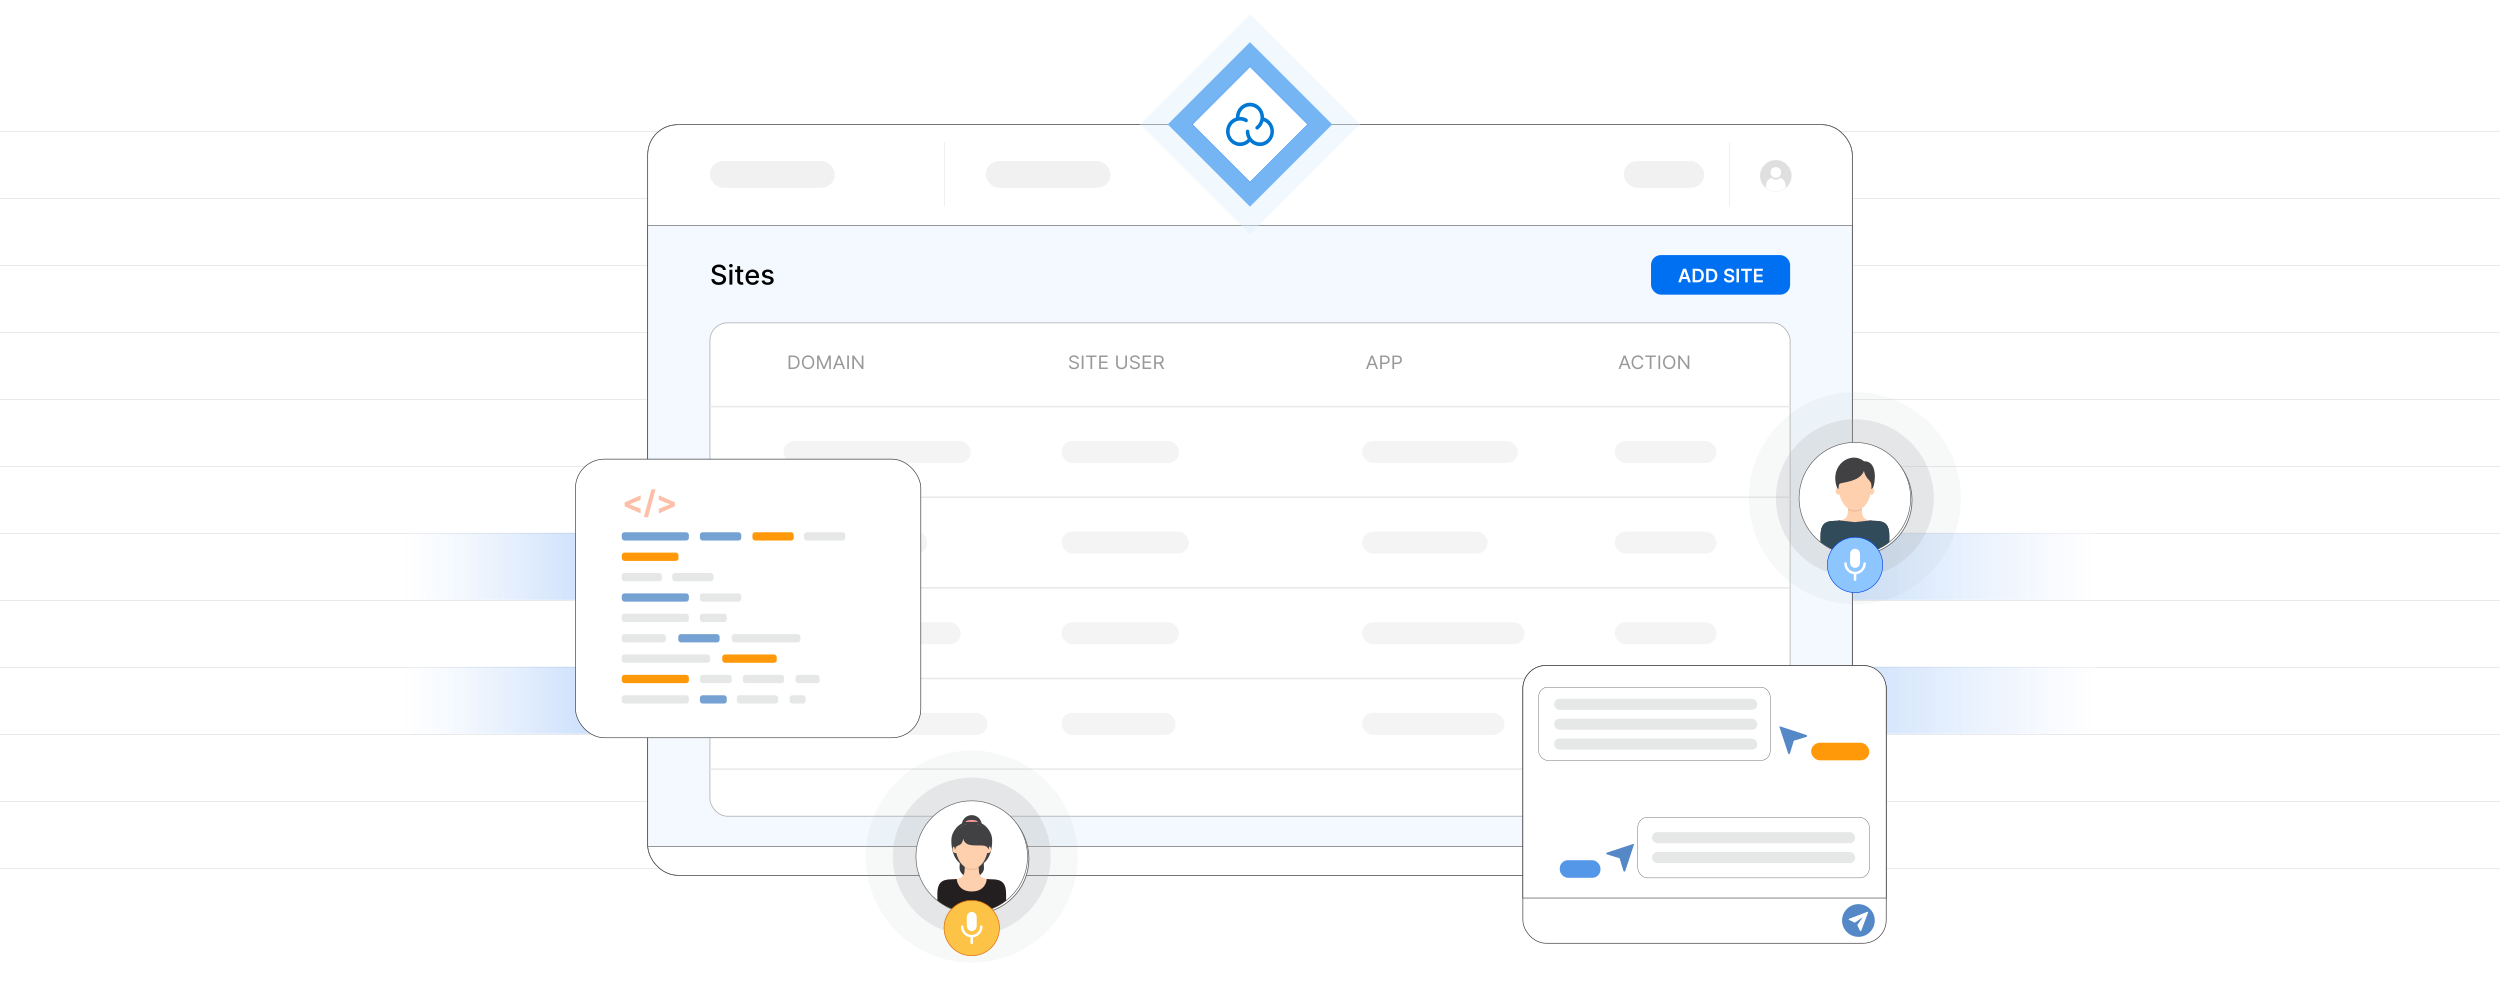 <?xml version="1.0" encoding="UTF-8"?><svg id="Layer_1" xmlns="http://www.w3.org/2000/svg" xmlns:xlink="http://www.w3.org/1999/xlink" viewBox="0 0 1000 400"><defs><clipPath id="clippath"><rect x="0" y="0" width="1000" height="400" fill="none" stroke-width="0"/></clipPath><clipPath id="clippath-1"><rect x="0" y="0" width="1000" height="400" fill="none" stroke-width="0"/></clipPath><linearGradient id="linear-gradient" x1="162.096" y1="226.521" x2="837.904" y2="226.521" gradientUnits="userSpaceOnUse"><stop offset="0" stop-color="#fcfdff" stop-opacity=".318"/><stop offset=".013" stop-color="#edf3fe" stop-opacity=".384"/><stop offset=".056" stop-color="#c2d9fb" stop-opacity=".571"/><stop offset=".098" stop-color="#9fc4f9" stop-opacity=".726"/><stop offset=".14" stop-color="#84b3f7" stop-opacity=".846"/><stop offset=".182" stop-color="#70a7f6" stop-opacity=".931"/><stop offset=".224" stop-color="#64a0f5" stop-opacity=".983"/><stop offset=".264" stop-color="#619ef5"/><stop offset=".311" stop-color="#85b4f7" stop-opacity=".769"/><stop offset=".384" stop-color="#b8d4fa" stop-opacity=".443"/><stop offset=".443" stop-color="#deebfc" stop-opacity=".204"/><stop offset=".487" stop-color="#f6f9fe" stop-opacity=".056"/><stop offset=".51" stop-color="#fff" stop-opacity="0"/><stop offset=".533" stop-color="#fbfcfe" stop-opacity=".021"/><stop offset=".562" stop-color="#f1f6fe" stop-opacity=".083"/><stop offset=".594" stop-color="#e1edfd" stop-opacity=".185"/><stop offset=".627" stop-color="#cbdffb" stop-opacity=".327"/><stop offset=".662" stop-color="#aecdf9" stop-opacity=".509"/><stop offset=".698" stop-color="#8bb7f7" stop-opacity=".733"/><stop offset=".735" stop-color="#629ef5" stop-opacity=".992"/><stop offset=".736" stop-color="#619ef5"/><stop offset="1" stop-color="#fff" stop-opacity=".706"/></linearGradient><linearGradient id="linear-gradient-2" y1="280.078" y2="280.078" xlink:href="#linear-gradient"/><filter id="drop-shadow-1" filterUnits="userSpaceOnUse"><feOffset dx=".543" dy=".543"/><feGaussianBlur result="blur" stdDeviation=".815"/><feFlood flood-color="#333" flood-opacity=".08"/><feComposite in2="blur" operator="in"/><feComposite in="SourceGraphic"/></filter><filter id="drop-shadow-2" filterUnits="userSpaceOnUse"><feOffset dx="1.005" dy="1.005"/><feGaussianBlur result="blur-2" stdDeviation="1.508"/><feFlood flood-color="#333" flood-opacity=".04"/><feComposite in2="blur-2" operator="in"/><feComposite in="SourceGraphic"/></filter><filter id="drop-shadow-3" filterUnits="userSpaceOnUse"><feOffset dx="1.005" dy="1.005"/><feGaussianBlur result="blur-3" stdDeviation="1.508"/><feFlood flood-color="#333" flood-opacity=".04"/><feComposite in2="blur-3" operator="in"/><feComposite in="SourceGraphic"/></filter><filter id="drop-shadow-4" filterUnits="userSpaceOnUse"><feOffset dx=".818" dy=".818"/><feGaussianBlur result="blur-4" stdDeviation="1.228"/><feFlood flood-color="#333" flood-opacity=".07"/><feComposite in2="blur-4" operator="in"/><feComposite in="SourceGraphic"/></filter><filter id="drop-shadow-5" filterUnits="userSpaceOnUse"><feOffset dx=".818" dy=".818"/><feGaussianBlur result="blur-5" stdDeviation="1.228"/><feFlood flood-color="#333" flood-opacity=".07"/><feComposite in2="blur-5" operator="in"/><feComposite in="SourceGraphic"/></filter></defs><rect width="1000" height="400" fill="#fff" stroke-width="0"/><rect y="0" width="1000" height="400" fill="#fff" stroke-width="0"/><g clip-path="url(#clippath)"><rect x=".192" y="-.084" width="1000" height="400" fill="#fff" stroke-width="0"/></g><g clip-path="url(#clippath-1)"><rect x=".192" y="-.084" width="1000" height="400" fill="#fff" stroke-width="0"/><line x1="-36.312" y1="52.514" x2="1036.312" y2="52.514" fill="none" stroke="#dbdcdd" stroke-miterlimit="10" stroke-width=".25"/><line x1="-36.312" y1="79.33" x2="1036.312" y2="79.33" fill="none" stroke="#dbdcdd" stroke-miterlimit="10" stroke-width=".25"/><line x1="-36.312" y1="106.145" x2="1036.312" y2="106.145" fill="none" stroke="#dbdcdd" stroke-miterlimit="10" stroke-width=".25"/><line x1="-36.312" y1="132.961" x2="1036.312" y2="132.961" fill="none" stroke="#dbdcdd" stroke-miterlimit="10" stroke-width=".25"/><line x1="-36.312" y1="159.777" x2="1036.312" y2="159.777" fill="none" stroke="#dbdcdd" stroke-miterlimit="10" stroke-width=".25"/><line x1="-36.312" y1="186.592" x2="1036.312" y2="186.592" fill="none" stroke="#dbdcdd" stroke-miterlimit="10" stroke-width=".25"/><line x1="-36.312" y1="213.408" x2="1036.312" y2="213.408" fill="none" stroke="#dbdcdd" stroke-miterlimit="10" stroke-width=".25"/><line x1="-36.312" y1="240.223" x2="1036.312" y2="240.223" fill="none" stroke="#dbdcdd" stroke-miterlimit="10" stroke-width=".25"/><line x1="-36.312" y1="267.039" x2="1036.312" y2="267.039" fill="none" stroke="#dbdcdd" stroke-miterlimit="10" stroke-width=".25"/><line x1="-36.312" y1="293.854" x2="1036.312" y2="293.854" fill="none" stroke="#dbdcdd" stroke-miterlimit="10" stroke-width=".25"/><line x1="-36.312" y1="320.67" x2="1036.312" y2="320.67" fill="none" stroke="#dbdcdd" stroke-miterlimit="10" stroke-width=".25"/><line x1="-36.312" y1="347.486" x2="1036.312" y2="347.486" fill="none" stroke="#dbdcdd" stroke-miterlimit="10" stroke-width=".25"/><rect x="162.096" y="213.113" width="675.808" height="26.816" fill="url(#linear-gradient)" opacity=".64" stroke-width="0"/><rect x="162.096" y="266.67" width="675.808" height="26.816" fill="url(#linear-gradient-2)" opacity=".64" stroke-width="0"/><rect x="259.085" y="49.887" width="481.83" height="300.226" rx="11.931" ry="11.931" fill="#fff" stroke="#58595b" stroke-miterlimit="10" stroke-width=".25"/><rect x="259.085" y="90.188" width="481.83" height="248.394" fill="#f3f9ff" stroke="#58595b" stroke-miterlimit="10" stroke-width=".25"/><rect x="283.979" y="129.144" width="432.065" height="197.354" rx="7.03" ry="7.03" fill="#fff" stroke="#b1b3b5" stroke-miterlimit="10" stroke-width=".336"/><path d="M317.171,147.588h-1.728v-5.385h1.804c.543,0,1.008.107,1.394.321.387.215.683.522.889.923.206.401.309.88.309,1.438,0,.56-.104,1.044-.311,1.447-.208.404-.511.715-.908.931-.398.217-.88.325-1.449.325ZM316.122,147.01h1.006c.463,0,.846-.086,1.151-.258.304-.172.531-.417.681-.733.149-.317.224-.695.224-1.134,0-.435-.074-.81-.221-1.124-.148-.315-.368-.557-.662-.726s-.659-.254-1.097-.254h-1.083v4.229Z" fill="#989898" stroke-width="0"/><path d="M325.701,144.896c0,.567-.107,1.059-.32,1.473-.213.413-.506.732-.878.957-.372.225-.796.336-1.274.336s-.902-.111-1.274-.336c-.372-.225-.665-.544-.877-.957-.213-.414-.32-.905-.32-1.473,0-.568.106-1.059.32-1.473.213-.414.506-.732.877-.957.372-.225.796-.337,1.274-.337s.902.112,1.274.337c.372.225.665.543.878.957.213.414.32.904.32,1.473ZM325.045,144.896c0-.467-.081-.86-.242-1.181-.161-.321-.379-.564-.653-.729s-.581-.247-.92-.247-.645.082-.92.247-.492.407-.653.729c-.161.32-.242.714-.242,1.181,0,.466.081.859.242,1.181.161.32.379.564.653.729.274.164.581.247.92.247s.645-.083.92-.247c.274-.165.492-.408.653-.729.162-.321.242-.715.242-1.181Z" fill="#989898" stroke-width="0"/><path d="M326.839,142.204h.809l1.903,4.47h.065l1.903-4.47h.81v5.385h-.634v-4.092h-.055l-1.75,4.092h-.612l-1.75-4.092h-.055v4.092h-.634v-5.385Z" fill="#989898" stroke-width="0"/><path d="M333.914,147.588h-.711l2.056-5.385h.7l2.056,5.385h-.71l-1.673-4.533h-.043l-1.673,4.533ZM334.176,145.485h2.865v.578h-2.865v-.578Z" fill="#989898" stroke-width="0"/><path d="M339.567,142.204v5.385h-.678v-5.385h.678Z" fill="#989898" stroke-width="0"/><path d="M345.363,142.204v5.385h-.656l-3.051-4.229h-.055v4.229h-.678v-5.385h.656l3.062,4.238h.055v-4.238h.667Z" fill="#989898" stroke-width="0"/><path d="M430.856,143.549c-.033-.267-.166-.474-.399-.62-.233-.147-.519-.221-.858-.221-.248,0-.464.038-.649.115s-.329.184-.432.318c-.103.135-.155.288-.155.46,0,.144.036.267.108.369.072.102.165.188.278.255.113.068.231.123.355.166.123.043.238.078.341.103l.569.147c.146.037.309.088.488.152.18.065.352.153.517.265.165.111.301.254.409.428.107.173.161.386.161.639,0,.291-.079.554-.236.789-.158.234-.387.421-.689.56s-.667.208-1.098.208c-.401,0-.748-.062-1.04-.186-.292-.125-.522-.298-.689-.52-.167-.223-.261-.481-.283-.776h.7c.018.204.09.371.215.504.124.132.283.231.476.295.192.064.399.096.622.096.259,0,.491-.041.697-.122.206-.082.369-.196.489-.342.12-.146.18-.318.18-.515,0-.179-.052-.324-.156-.436s-.241-.203-.41-.273-.352-.131-.549-.184l-.689-.19c-.438-.121-.784-.294-1.039-.519-.255-.224-.383-.518-.383-.881,0-.301.085-.565.256-.79.17-.225.4-.4.689-.525.289-.126.612-.189.969-.189.361,0,.682.061.962.185.28.124.503.292.668.506.165.214.252.457.261.729h-.656Z" fill="#989898" stroke-width="0"/><path d="M433.382,142.204v5.385h-.678v-5.385h.678Z" fill="#989898" stroke-width="0"/><path d="M434.431,142.782v-.578h4.2v.578h-1.761v4.807h-.678v-4.807h-1.761Z" fill="#989898" stroke-width="0"/><path d="M439.681,147.588v-5.385h3.379v.578h-2.701v1.819h2.526v.579h-2.526v1.83h2.745v.578h-3.423Z" fill="#989898" stroke-width="0"/><path d="M450.124,142.204h.678v3.565c0,.368-.09.696-.269.984-.18.288-.433.516-.759.681-.326.166-.709.249-1.148.249-.439,0-.822-.083-1.148-.249-.326-.165-.579-.393-.759-.681s-.269-.616-.269-.984v-3.565h.678v3.513c0,.263.06.496.181.7.12.205.292.365.515.481.223.117.491.175.802.175.312,0,.58-.058.804-.175.224-.116.396-.276.515-.481.119-.204.179-.438.179-.7v-3.513Z" fill="#989898" stroke-width="0"/><path d="M455.22,143.549c-.033-.267-.166-.474-.399-.62-.233-.147-.519-.221-.858-.221-.248,0-.464.038-.649.115s-.329.184-.432.318c-.103.135-.155.288-.155.46,0,.144.036.267.108.369.072.102.165.188.278.255.113.068.231.123.355.166.123.043.238.078.341.103l.569.147c.146.037.309.088.488.152.18.065.352.153.517.265.165.111.301.254.409.428.107.173.161.386.161.639,0,.291-.079.554-.236.789-.158.234-.387.421-.689.56s-.667.208-1.098.208c-.401,0-.748-.062-1.04-.186-.292-.125-.522-.298-.689-.52-.167-.223-.261-.481-.283-.776h.7c.018.204.09.371.215.504.124.132.283.231.476.295.192.064.399.096.622.096.259,0,.491-.041.697-.122.206-.082.369-.196.489-.342.12-.146.18-.318.18-.515,0-.179-.052-.324-.156-.436s-.241-.203-.41-.273-.352-.131-.549-.184l-.689-.19c-.438-.121-.784-.294-1.039-.519-.255-.224-.383-.518-.383-.881,0-.301.085-.565.256-.79.17-.225.4-.4.689-.525.289-.126.612-.189.969-.189.361,0,.682.061.962.185.28.124.503.292.668.506.165.214.252.457.261.729h-.656Z" fill="#989898" stroke-width="0"/><path d="M457.068,147.588v-5.385h3.379v.578h-2.701v1.819h2.526v.579h-2.526v1.83h2.745v.578h-3.423Z" fill="#989898" stroke-width="0"/><path d="M461.672,147.588v-5.385h1.892c.438,0,.796.071,1.077.214s.488.339.624.588c.135.249.202.532.202.849,0,.317-.067.6-.202.845-.135.245-.342.438-.621.577s-.635.209-1.069.209h-1.531v-.589h1.509c.299,0,.54-.042.723-.126.183-.085.316-.204.399-.359s.124-.341.124-.557c0-.215-.042-.403-.126-.565-.084-.162-.218-.286-.402-.375s-.427-.133-.73-.133h-1.192v4.807h-.678ZM464.308,145.169l1.378,2.419h-.788l-1.356-2.419h.766Z" fill="#989898" stroke-width="0"/><path d="M648.133,147.588h-.71l2.056-5.385h.699l2.057,5.385h-.711l-1.673-4.533h-.044l-1.674,4.533ZM648.395,145.485h2.865v.578h-2.865v-.578Z" fill="#989898" stroke-width="0"/><path d="M657.352,143.886h-.678c-.04-.188-.11-.352-.21-.494-.099-.143-.219-.262-.36-.359s-.298-.171-.469-.22c-.172-.049-.351-.073-.536-.073-.339,0-.645.082-.92.247s-.492.407-.653.729c-.161.32-.242.714-.242,1.181,0,.466.081.859.242,1.181.161.32.379.564.653.729.274.164.581.247.92.247.185,0,.364-.024.536-.074.171-.049.327-.122.469-.22.142-.097.262-.217.36-.359.1-.144.17-.308.21-.493h.678c-.051.275-.144.521-.279.738-.135.218-.302.402-.503.554-.2.151-.425.267-.674.346s-.515.118-.797.118c-.477,0-.902-.111-1.273-.336-.372-.225-.665-.544-.878-.957-.213-.414-.32-.905-.32-1.473,0-.568.107-1.059.32-1.473s.506-.732.878-.957c.371-.225.796-.337,1.273-.337.282,0,.548.04.797.118.249.079.474.194.674.346.201.152.368.336.503.553s.229.463.279.74Z" fill="#989898" stroke-width="0"/><path d="M658.14,142.782v-.578h4.199v.578h-1.761v4.807h-.678v-4.807h-1.761Z" fill="#989898" stroke-width="0"/><path d="M664.066,142.204v5.385h-.679v-5.385h.679Z" fill="#989898" stroke-width="0"/><path d="M670.146,144.896c0,.567-.106,1.059-.32,1.473-.213.413-.506.732-.877.957-.372.225-.797.336-1.274.336s-.902-.111-1.273-.336c-.372-.225-.665-.544-.878-.957-.213-.414-.32-.905-.32-1.473,0-.568.107-1.059.32-1.473s.506-.732.878-.957c.371-.225.796-.337,1.273-.337s.902.112,1.274.337c.371.225.664.543.877.957.214.414.32.904.32,1.473ZM669.49,144.896c0-.467-.081-.86-.242-1.181-.161-.321-.379-.564-.653-.729s-.581-.247-.92-.247-.645.082-.92.247-.492.407-.653.729c-.161.32-.242.714-.242,1.181,0,.466.081.859.242,1.181.161.32.379.564.653.729.274.164.581.247.92.247s.645-.083.92-.247c.274-.165.492-.408.653-.729.161-.321.242-.715.242-1.181Z" fill="#989898" stroke-width="0"/><path d="M675.723,142.204v5.385h-.656l-3.051-4.229h-.055v4.229h-.679v-5.385h.656l3.062,4.238h.055v-4.238h.667Z" fill="#989898" stroke-width="0"/><path d="M547.102,147.588h-.71l2.056-5.385h.699l2.057,5.385h-.711l-1.673-4.533h-.044l-1.674,4.533ZM547.365,145.485h2.865v.578h-2.865v-.578Z" fill="#989898" stroke-width="0"/><path d="M552.078,147.588v-5.385h1.893c.439,0,.798.075,1.078.227.279.152.487.356.622.614s.202.545.202.862-.067.606-.201.865c-.134.26-.34.466-.619.619-.278.153-.636.231-1.071.231h-1.356v-.578h1.334c.301,0,.543-.051.725-.15.183-.1.315-.235.398-.406.082-.171.124-.364.124-.58,0-.215-.042-.408-.124-.578-.083-.17-.217-.304-.401-.401-.184-.097-.428-.145-.732-.145h-1.191v4.807h-.679Z" fill="#989898" stroke-width="0"/><path d="M556.967,147.588v-5.385h1.893c.439,0,.798.075,1.078.227.279.152.487.356.622.614s.202.545.202.862-.067.606-.201.865c-.134.26-.34.466-.619.619-.278.153-.636.231-1.071.231h-1.356v-.578h1.334c.301,0,.543-.051.725-.15.183-.1.315-.235.398-.406.082-.171.124-.364.124-.58,0-.215-.042-.408-.124-.578-.083-.17-.217-.304-.401-.401-.184-.097-.428-.145-.732-.145h-1.191v4.807h-.679Z" fill="#989898" stroke-width="0"/><line x1="283.979" y1="162.637" x2="716.044" y2="162.637" fill="#fff" stroke="#e9e9e9" stroke-miterlimit="10" stroke-width=".629"/><rect x="313.421" y="176.386" width="74.88" height="8.821" rx="4.41" ry="4.41" fill="#f4f4f4" stroke-width="0"/><rect x="424.647" y="176.386" width="46.9" height="8.821" rx="4.243" ry="4.243" fill="#f4f4f4" stroke-width="0"/><rect x="645.881" y="176.386" width="40.721" height="8.821" rx="4.41" ry="4.41" fill="#f4f4f4" stroke-width="0"/><rect x="544.852" y="176.386" width="62.304" height="8.821" rx="4.41" ry="4.41" fill="#f4f4f4" stroke-width="0"/><line x1="283.979" y1="198.889" x2="716.044" y2="198.889" fill="#fff" stroke="#e9e9e9" stroke-miterlimit="10" stroke-width=".629"/><rect x="313.421" y="212.638" width="57.425" height="8.821" rx="4.087" ry="4.087" fill="#f4f4f4" stroke-width="0"/><rect x="424.647" y="212.638" width="50.928" height="8.821" rx="4.41" ry="4.41" fill="#f4f4f4" stroke-width="0"/><rect x="645.881" y="212.638" width="40.721" height="8.821" rx="4.41" ry="4.41" fill="#f4f4f4" stroke-width="0"/><rect x="544.852" y="212.638" width="50.22" height="8.821" rx="4.41" ry="4.41" fill="#f4f4f4" stroke-width="0"/><line x1="283.979" y1="235.142" x2="716.044" y2="235.142" fill="#fff" stroke="#e9e9e9" stroke-miterlimit="10" stroke-width=".629"/><rect x="313.421" y="248.89" width="70.852" height="8.821" rx="4.41" ry="4.41" fill="#f4f4f4" stroke-width="0"/><rect x="424.647" y="248.89" width="46.9" height="8.821" rx="4.243" ry="4.243" fill="#f4f4f4" stroke-width="0"/><rect x="645.881" y="248.89" width="40.721" height="8.821" rx="4.41" ry="4.41" fill="#f4f4f4" stroke-width="0"/><rect x="544.852" y="248.89" width="64.989" height="8.821" rx="4.41" ry="4.41" fill="#f4f4f4" stroke-width="0"/><line x1="283.979" y1="271.394" x2="716.044" y2="271.394" fill="#fff" stroke="#e9e9e9" stroke-miterlimit="10" stroke-width=".629"/><rect x="313.421" y="285.142" width="81.593" height="8.821" rx="4.41" ry="4.41" fill="#f4f4f4" stroke-width="0"/><rect x="424.647" y="285.142" width="45.557" height="8.821" rx="4.185" ry="4.185" fill="#f4f4f4" stroke-width="0"/><rect x="645.881" y="285.142" width="40.721" height="8.821" rx="4.41" ry="4.41" fill="#f4f4f4" stroke-width="0"/><rect x="544.852" y="285.142" width="56.933" height="8.821" rx="4.41" ry="4.41" fill="#f4f4f4" stroke-width="0"/><line x1="283.979" y1="307.646" x2="716.044" y2="307.646" fill="#fff" stroke="#e9e9e9" stroke-miterlimit="10" stroke-width=".629"/><path d="M289.18,107.988c-.042-.367-.212-.652-.512-.855-.299-.203-.677-.305-1.131-.305-.326,0-.607.052-.845.153-.238.102-.422.241-.552.419-.131.177-.196.377-.196.603,0,.189.044.351.134.488.089.137.206.251.352.343s.303.168.471.229.33.11.484.149l.775.201c.253.062.513.146.779.252.266.106.513.245.74.419.227.173.411.387.552.643.141.256.211.562.211.919,0,.449-.115.849-.347,1.197-.231.349-.566.624-1.003.825-.438.202-.967.303-1.587.303-.594,0-1.108-.095-1.542-.283s-.774-.456-1.02-.804c-.245-.348-.381-.761-.407-1.238h1.201c.023.287.117.525.281.715.164.19.374.331.631.423.257.092.54.137.847.137.338,0,.64-.053.905-.16.265-.107.473-.257.626-.45.152-.192.229-.417.229-.676,0-.235-.066-.428-.2-.577-.133-.15-.312-.274-.539-.372-.226-.099-.481-.185-.766-.26l-.938-.256c-.636-.173-1.139-.428-1.51-.764-.371-.336-.556-.78-.556-1.333,0-.457.124-.856.372-1.197s.584-.606,1.008-.797c.424-.19.901-.284,1.434-.284.538,0,1.012.094,1.424.282.412.19.737.448.975.777s.362.707.372,1.134h-1.155Z" stroke-width="0"/><path d="M292.366,106.968c-.202,0-.374-.067-.518-.203-.143-.136-.215-.298-.215-.486,0-.191.072-.354.215-.49.144-.136.316-.204.518-.204.201,0,.374.068.517.204.144.136.215.299.215.49,0,.189-.072.351-.215.486-.143.136-.316.203-.517.203ZM291.78,113.839v-5.952h1.159v5.952h-1.159Z" stroke-width="0"/><path d="M297.276,107.887v.93h-3.252v-.93h3.252ZM294.896,106.46h1.159v5.631c0,.225.034.394.101.506.067.112.154.189.262.229.107.04.224.06.351.06.093,0,.174-.007.244-.019s.124-.023.163-.031l.209.957c-.067.026-.163.053-.287.08s-.279.042-.465.044c-.305.006-.589-.049-.853-.162-.263-.114-.477-.29-.639-.527-.163-.237-.244-.536-.244-.895v-5.871Z" stroke-width="0"/><path d="M301.058,113.96c-.586,0-1.091-.126-1.513-.378s-.748-.607-.977-1.065c-.229-.459-.343-.997-.343-1.614,0-.609.114-1.147.343-1.612s.549-.828.961-1.089.894-.392,1.448-.392c.335,0,.661.056.977.167.315.111.598.285.849.523.251.237.448.546.593.924.144.379.217.838.217,1.378v.41h-4.732v-.867h3.596c0-.306-.062-.576-.186-.812s-.298-.423-.521-.56c-.224-.137-.485-.206-.785-.206-.326,0-.609.08-.851.238-.241.159-.427.366-.558.62-.131.255-.196.53-.196.828v.678c0,.398.07.736.211,1.016.141.279.338.491.591.638.253.145.549.219.887.219.22,0,.42-.032.601-.095.181-.064.337-.158.469-.285s.232-.283.302-.469l1.097.197c-.088.323-.245.606-.471.847-.226.242-.509.429-.849.562-.339.133-.727.199-1.161.199Z" stroke-width="0"/><path d="M309.363,109.34l-1.05.185c-.044-.134-.113-.262-.207-.384-.094-.121-.222-.221-.382-.298-.16-.078-.36-.116-.601-.116-.328,0-.602.073-.822.219-.219.145-.329.334-.329.564,0,.199.074.359.221.48.147.122.385.222.713.299l.945.217c.548.127.956.322,1.225.585.269.264.403.606.403,1.027,0,.356-.103.674-.308.951-.206.278-.491.496-.856.653-.366.157-.789.236-1.27.236-.666,0-1.21-.143-1.631-.428-.421-.286-.68-.692-.775-1.22l1.12-.17c.07.292.213.512.43.66.217.149.5.224.849.224.38,0,.684-.08.911-.238.227-.159.341-.353.341-.584,0-.185-.069-.342-.207-.469-.138-.126-.349-.222-.633-.286l-1.008-.222c-.556-.126-.965-.328-1.23-.605-.265-.276-.397-.626-.397-1.05,0-.352.098-.659.294-.923.196-.263.468-.469.814-.618.346-.148.743-.223,1.19-.223.644,0,1.15.139,1.519.417.37.277.614.649.732,1.114Z" stroke-width="0"/><rect x="660.411" y="102.033" width="55.634" height="15.824" rx="3.937" ry="3.937" fill="#0070f3" stroke-width="0"/><path d="M672.35,112.937h-1.051l1.913-5.436h1.216l1.917,5.436h-1.051l-1.452-4.321h-.043l-1.449,4.321ZM672.384,110.805h2.867v.791h-2.867v-.791Z" fill="#fff" stroke-width="0"/><path d="M678.904,112.937h-1.843v-5.436h1.88c.539,0,1.004.108,1.392.325.389.217.688.527.896.933s.314.891.314,1.455c0,.566-.105,1.053-.315,1.46-.209.407-.511.72-.904.938-.395.218-.867.326-1.419.326ZM678.047,112.085h.81c.378,0,.694-.069.947-.208s.443-.347.571-.624c.127-.276.19-.623.19-1.039s-.064-.762-.19-1.036c-.128-.275-.316-.481-.565-.619-.249-.137-.558-.205-.925-.205h-.839v3.731Z" fill="#fff" stroke-width="0"/><path d="M684.319,112.937h-1.843v-5.436h1.88c.539,0,1.004.108,1.392.325.389.217.688.527.896.933s.314.891.314,1.455c0,.566-.105,1.053-.315,1.46-.209.407-.511.72-.904.938-.395.218-.867.326-1.419.326ZM683.462,112.085h.81c.378,0,.694-.069.947-.208s.443-.347.571-.624c.127-.276.19-.623.19-1.039s-.064-.762-.19-1.036c-.128-.275-.316-.481-.565-.619-.249-.137-.558-.205-.925-.205h-.839v3.731Z" fill="#fff" stroke-width="0"/><path d="M692.702,108.995c-.025-.231-.129-.412-.312-.541-.183-.129-.421-.194-.713-.194-.205,0-.381.031-.528.094-.146.061-.259.145-.337.252-.078.105-.117.228-.119.363,0,.113.026.212.078.295s.123.153.214.211c.09.058.19.105.3.144s.221.072.332.099l.51.127c.205.048.402.112.593.194.19.081.361.184.513.308s.272.273.359.448c.089.176.133.381.133.616,0,.318-.081.599-.244.84-.163.242-.398.431-.705.565-.307.136-.678.203-1.113.203-.423,0-.79-.065-1.101-.196s-.553-.322-.728-.573c-.174-.251-.269-.558-.282-.919h.969c.015.19.072.348.176.473.102.126.236.22.401.281.166.062.352.094.557.094.214,0,.402-.032.564-.098.162-.065.289-.154.382-.271.092-.116.139-.252.141-.407-.002-.142-.044-.259-.125-.352-.082-.093-.195-.171-.341-.234-.146-.062-.316-.118-.512-.168l-.618-.159c-.448-.115-.802-.29-1.06-.524-.26-.234-.389-.547-.389-.935,0-.32.087-.602.261-.842.175-.24.412-.428.713-.561s.642-.2,1.022-.2c.386,0,.725.066,1.016.2s.519.318.685.555c.167.236.253.508.258.814h-.947Z" fill="#fff" stroke-width="0"/><path d="M695.585,107.501v5.436h-.985v-5.436h.985Z" fill="#fff" stroke-width="0"/><path d="M696.415,108.326v-.825h4.338v.825h-1.681v4.611h-.977v-4.611h-1.681Z" fill="#fff" stroke-width="0"/><path d="M701.587,112.937v-5.436h3.536v.825h-2.551v1.477h2.367v.825h-2.367v1.484h2.572v.825h-3.558Z" fill="#fff" stroke-width="0"/><g opacity=".63"><rect x="649.49" y="64.431" width="32.221" height="10.693" rx="5.346" ry="5.346" fill="#e9e9e9" stroke-width="0"/><rect x="394.298" y="64.431" width="49.965" height="10.693" rx="5.346" ry="5.346" fill="#e9e9e9" stroke-width="0"/><rect x="283.955" y="64.431" width="49.965" height="10.693" rx="5.346" ry="5.346" fill="#e9e9e9" stroke-width="0"/><line x1="377.837" y1="56.897" x2="377.837" y2="82.659" fill="none" stroke="#a5a7aa" stroke-miterlimit="10" stroke-width=".11"/><line x1="691.897" y1="56.897" x2="691.897" y2="82.659" fill="none" stroke="#a5a7aa" stroke-miterlimit="10" stroke-width=".11"/><g filter="url(#drop-shadow-1)"><path d="M716.044,69.777c0,1.966-.904,3.72-2.319,4.869-1.078.877-2.454,1.403-3.951,1.403s-2.873-.526-3.951-1.403c-1.415-1.149-2.319-2.902-2.319-4.869,0-3.463,2.808-6.271,6.271-6.271s6.271,2.808,6.271,6.271Z" fill="#ccc" stroke="#ccc" stroke-miterlimit="10" stroke-width=".068"/><circle cx="709.774" cy="68.424" r="2.123" fill="#fff" stroke-width="0"/><path d="M713.725,73.709v.936c-1.078.877-2.454,1.403-3.951,1.403s-2.873-.526-3.951-1.403v-.936c0-1.466.948-2.712,2.264-3.156.388.508.999.835,1.687.835s1.301-.328,1.688-.835c1.316.445,2.263,1.69,2.263,3.156Z" fill="#fff" stroke-width="0"/></g></g><rect x="259.085" y="49.887" width="481.83" height="300.226" rx="11.931" ry="11.931" fill="none" stroke="#58595b" stroke-miterlimit="10" stroke-width=".25"/><rect x="609.149" y="266.188" width="145.338" height="111.115" rx="9.245" ry="9.245" fill="#fff" stroke="#333" stroke-miterlimit="10" stroke-width=".256"/><path d="M618.394,266.188h126.847c5.103,0,9.245,4.143,9.245,9.245v83.778h-145.338v-83.778c0-5.103,4.143-9.245,9.245-9.245Z" fill="#fff" stroke="#333" stroke-miterlimit="10" stroke-width=".256"/><circle cx="743.369" cy="368.201" r="6.541" fill="#5488c6" stroke-width="0"/><path d="M739.625,367.527l7.304-2.808c.114-.057.252-.01.309.104.029.058.032.125.009.186l-2.795,7.342h0c-.045.119-.178.179-.297.134-.056-.021-.101-.063-.126-.116l-1.126-2.33,2.235-3.199-3.193,2.229-2.337-1.119c-.115-.055-.163-.193-.108-.308.025-.053.07-.094.125-.115Z" fill="#fff" fill-rule="evenodd" stroke-width="0"/><rect x="615.473" y="274.859" width="92.605" height="29.343" rx="3.761" ry="3.761" fill="#fff" stroke="#333" stroke-miterlimit="10" stroke-width=".136"/><rect x="621.66" y="279.519" width="81.237" height="4.43" rx="2.113" ry="2.113" fill="#e6e7e7" stroke-width="0"/><rect x="621.66" y="287.473" width="81.237" height="4.43" rx="2.113" ry="2.113" fill="#e6e7e7" stroke-width="0"/><rect x="621.66" y="295.426" width="81.237" height="4.43" rx="2.113" ry="2.113" fill="#e6e7e7" stroke-width="0"/><path d="M711.062,289.546l10.55,3.474c.337.112.337.592-.007.704l-5.088,1.554-1.554,5.088c-.109.341-.592.352-.704.007l-3.474-10.55c-.067-.18.097-.344.277-.277Z" fill="#5488c6" filter="url(#drop-shadow-2)" stroke-width="0"/><rect x="724.458" y="297.107" width="23.279" height="7.039" rx="3.52" ry="3.52" fill="#ff990a" stroke-width="0"/><rect x="655.133" y="326.913" width="92.605" height="24.247" rx="3.937" ry="3.937" fill="#fff" stroke="#333" stroke-miterlimit="10" stroke-width=".136"/><rect x="660.817" y="332.846" width="81.237" height="4.43" rx="2.113" ry="2.113" fill="#e6e7e7" stroke-width="0"/><rect x="660.817" y="340.799" width="81.237" height="4.43" rx="2.113" ry="2.113" fill="#e6e7e7" stroke-width="0"/><path d="M641.747,340.75c-.348-.116-.352-.592-.011-.708l10.547-3.471c.187-.067.348.094.281.281l-3.474,10.543c-.112.344-.592.337-.704-.007l-1.558-5.084-5.081-1.554Z" fill="#5488c6" filter="url(#drop-shadow-3)" stroke-width="0"/><rect x="623.905" y="344.082" width="16.283" height="7.039" rx="3.303" ry="3.303" fill="#5496e7" stroke-width="0"/></g><rect x="230.18" y="183.659" width="138.139" height="111.451" rx="11.601" ry="11.601" fill="#fff" stroke="#333" stroke-miterlimit="10" stroke-width=".256"/><rect x="248.708" y="212.896" width="26.85" height="3.315" rx="1.078" ry="1.078" fill="#75a2d3" stroke-width="0"/><rect x="279.959" y="212.896" width="16.542" height="3.315" rx="1.078" ry="1.078" fill="#75a2d3" stroke-width="0"/><rect x="300.974" y="212.896" width="16.542" height="3.315" rx="1.078" ry="1.078" fill="#ff990a" stroke-width="0"/><rect x="321.599" y="212.896" width="16.542" height="3.315" rx="1.078" ry="1.078" fill="#e6e7e7" stroke-width="0"/><rect x="248.708" y="221.047" width="22.698" height="3.315" rx="1.078" ry="1.078" fill="#ff990a" stroke-width="0"/><rect x="248.708" y="229.197" width="16.072" height="3.315" rx="1.078" ry="1.078" fill="#e6e7e7" stroke-width="0"/><rect x="268.904" y="229.197" width="16.542" height="3.315" rx="1.078" ry="1.078" fill="#e6e7e7" stroke-width="0"/><rect x="248.708" y="237.347" width="26.85" height="3.315" rx="1.078" ry="1.078" fill="#75a2d3" stroke-width="0"/><rect x="279.959" y="237.347" width="16.542" height="3.315" rx="1.078" ry="1.078" fill="#e6e7e7" stroke-width="0"/><rect x="248.708" y="245.497" width="26.85" height="3.315" rx="1.078" ry="1.078" fill="#e6e7e7" stroke-width="0"/><rect x="279.959" y="245.497" width="10.754" height="3.315" rx="1.078" ry="1.078" fill="#e6e7e7" stroke-width="0"/><rect x="248.708" y="253.647" width="17.626" height="3.315" rx="1.078" ry="1.078" fill="#e6e7e7" stroke-width="0"/><rect x="271.308" y="253.647" width="16.542" height="3.315" rx="1.078" ry="1.078" fill="#75a2d3" stroke-width="0"/><rect x="292.702" y="253.647" width="27.462" height="3.315" rx="1.078" ry="1.078" fill="#e6e7e7" stroke-width="0"/><rect x="248.708" y="261.797" width="35.364" height="3.315" rx="1.078" ry="1.078" fill="#e6e7e7" stroke-width="0"/><rect x="288.907" y="261.797" width="21.788" height="3.315" rx="1.078" ry="1.078" fill="#ff990a" stroke-width="0"/><rect x="248.708" y="269.947" width="26.85" height="3.315" rx="1.078" ry="1.078" fill="#ff990a" stroke-width="0"/><rect x="279.959" y="269.947" width="12.743" height="3.315" rx="1.078" ry="1.078" fill="#e6e7e7" stroke-width="0"/><rect x="297.128" y="269.947" width="16.542" height="3.315" rx="1.078" ry="1.078" fill="#e6e7e7" stroke-width="0"/><rect x="318.235" y="269.947" width="9.619" height="3.315" rx="1.078" ry="1.078" fill="#e6e7e7" stroke-width="0"/><rect x="248.708" y="278.098" width="26.85" height="3.315" rx="1.078" ry="1.078" fill="#e6e7e7" stroke-width="0"/><rect x="279.959" y="278.098" width="10.754" height="3.315" rx="1.078" ry="1.078" fill="#75a2d3" stroke-width="0"/><rect x="294.725" y="278.098" width="16.542" height="3.315" rx="1.078" ry="1.078" fill="#e6e7e7" stroke-width="0"/><rect x="315.832" y="278.098" width="6.459" height="3.315" rx="1.078" ry="1.078" fill="#e6e7e7" stroke-width="0"/><path d="M249.855,202.536v-1.598l6.39-2.814v1.838l-4.375,1.757.059-.096v.228l-.059-.096,4.375,1.757v1.838l-6.39-2.813Z" fill="#fcbfa7" stroke-width="0"/><path d="M262.214,195.723l-2.996,11.128h-1.666l2.996-11.128h1.666Z" fill="#fcbfa7" stroke-width="0"/><path d="M269.915,202.536l-6.39,2.813v-1.838l4.375-1.757-.059.096v-.228l.059.096-4.375-1.757v-1.838l6.39,2.814v1.598Z" fill="#fcbfa7" stroke-width="0"/><path d="M741.949,241.695c-23.39,0-42.42-19.029-42.42-42.42s19.029-42.419,42.42-42.419,42.42,19.029,42.42,42.419-19.029,42.42-42.42,42.42Z" fill="#b1b3b5" opacity=".09" stroke-width="0"/><path d="M741.949,230.844c-17.407,0-31.569-14.162-31.569-31.57s14.162-31.569,31.569-31.569,31.57,14.162,31.57,31.569-14.162,31.57-31.57,31.57Z" fill="#b1b3b5" opacity=".26" stroke-width="0"/><circle cx="741.949" cy="199.275" r="22.047" fill="#fff" filter="url(#drop-shadow-4)" stroke="#58595b" stroke-miterlimit="10" stroke-width=".305"/><circle id="Background" cx="741.949" cy="199.275" r="22.324" fill="#fff" stroke="#58595b" stroke-miterlimit="10" stroke-width=".25"/><g id="Doctor"><path d="M750.148,208.349c-6.492,0-5.043-3.184-5.484-6.371h-5.38c-.44,3.188,1.008,6.371-5.484,6.371-4.149,0-5.564,1.818-5.564,5.817v2.695c3.788,2.962,8.557,4.727,13.738,4.727s9.95-1.766,13.738-4.727v-2.695c0-3.999-1.416-5.817-5.564-5.817Z" fill="#ffd0ae" stroke-width="0"/><path d="M744.775,203.827c-.014-.546-.033-1.11-.111-1.674h-5.38c-.078.561-.097,1.123-.111,1.667.778.499,1.704.799,2.807.799,1.097,0,2.019-.297,2.795-.791Z" isolation="isolate" opacity=".1" stroke-width="0"/><path d="M750.148,208.349c-.847,0-1.558-.055-2.156-.156l-6.018.656-6.018-.656c-.599.101-1.309.156-2.156.156-4.149,0-5.564,1.818-5.564,5.817v2.695c3.788,2.962,8.557,4.727,13.738,4.727s9.95-1.766,13.738-4.727v-2.695c0-3.999-1.416-5.817-5.564-5.817Z" fill="#314b5a" stroke-width="0"/><path d="M750.148,208.349c-.847,0-1.558-.055-2.156-.156l-6.012,11.971-6.024-11.971c-.599.101-1.309.156-2.156.156-4.149,0-5.564,1.818-5.564,5.817v2.695c3.788,2.962,8.557,4.727,13.738,4.727s9.95-1.766,13.738-4.727v-2.695c0-3.999-1.416-5.817-5.564-5.817Z" fill="#314b5a" stroke-width="0"/><ellipse cx="735.45" cy="196.424" rx="1.203" ry="1.419" fill="#ffd0ae" stroke-width="0"/><ellipse cx="748.51" cy="196.424" rx="1.203" ry="1.419" fill="#ffd0ae" stroke-width="0"/><path d="M743.177,186.242h-2.393c-3.147,0-5.698,3.691-5.698,6.838,0,0,.184,11.055,6.895,11.055s6.895-11.055,6.895-11.055c0-3.147-2.551-6.838-5.698-6.838Z" fill="#ffd0ae" stroke-width="0"/><path d="M749.106,195.192c1.016-1.525,2.192-10.932-3.536-10.689-5.056-4.33-14.159,1.444-10.717,10.689l.65.409s-.275-1.56.383-2.113,8.175-.69,9.683-5.112c.69,3.093,2.624,3.698,2.896,5.112.271,1.415-.01,2.113-.01,2.113l.65-.409Z" fill="#414042" stroke-width="0"/></g><path d="M753.096,225.963c.003,2.937-1.164,5.755-3.243,7.827-4.326,4.326-11.336,4.326-15.662.003-4.322-4.326-4.322-11.336,0-15.662,4.322-4.322,11.336-4.322,15.659,0,2.079,2.075,3.246,4.894,3.246,7.831Z" fill="#8dc6ff" fill-rule="evenodd" stroke="#0042e3" stroke-miterlimit="10" stroke-width=".25"/><path d="M744.005,221.707v3.307c0,2.837-3.964,2.837-3.964,0v-3.307c0-2.918,3.964-2.918,3.964,0ZM742.515,229.692v2.245c-.013.272-.243.482-.515.469-.254-.012-.458-.215-.469-.469v-2.251c-.453-.052-.895-.177-1.308-.369-.462-.215-.883-.509-1.244-.869l-.005-.009c-.398-.398-.715-.871-.933-1.39-.217-.522-.329-1.082-.328-1.648-.002-.271.216-.492.487-.494.133-.001.261.052.354.147l.011.011c.086.091.134.212.133.337-.001.435.085.866.252,1.267.341.818.992,1.468,1.81,1.809.811.338,1.724.338,2.535,0,.404-.169.772-.415,1.081-.725l.008-.007c.306-.308.549-.673.717-1.074.166-.403.25-.835.248-1.27.013-.272.243-.482.515-.469.254.012.458.215.469.469 0.0.564-.111,1.123-.328,1.644-.218.524-.537,1.001-.938,1.403l-.009.008c-.358.356-.776.647-1.235.86-.414.192-.856.316-1.309.369l.001.006Z" fill="#fff" stroke-width="0"/><path d="M388.697,385.069c-23.39,0-42.42-19.029-42.42-42.42s19.029-42.419,42.42-42.419,42.42,19.029,42.42,42.419-19.029,42.42-42.42,42.42Z" fill="#b1b3b5" opacity=".09" stroke-width="0"/><path d="M388.697,374.219c-17.407,0-31.569-14.162-31.569-31.57s14.162-31.569,31.569-31.569,31.57,14.162,31.57,31.569-14.162,31.57-31.57,31.57Z" fill="#b1b3b5" opacity=".26" stroke-width="0"/><circle cx="388.698" cy="342.649" r="22.047" fill="#fff" filter="url(#drop-shadow-5)" stroke="#58595b" stroke-miterlimit="10" stroke-width=".305"/><circle id="Background-2" cx="388.698" cy="342.649" r="22.324" fill="#fff" stroke="#58595b" stroke-miterlimit="10" stroke-width=".25"/><g id="Shopkeeper"><path d="M393.587,347.23c0,2.215-2.668,4.011-4.883,4.011h0c-2.215,0-4.883-1.796-4.883-4.011l.872-17.169c0-2.215,1.796-4.011,4.011-4.011h0c2.215,0,4.011,1.796,4.011,4.011l.872,17.169Z" fill="#414042" stroke-width="0"/><ellipse cx="388.669" cy="328.916" rx="2.49" ry=".958" fill="#f99" stroke-width="0"/><path d="M390.118,328.76h-2.829c-3.72,0-6.735,3.887-6.735,7.201,0,0-.708,10.81,8.15,10.81s8.15-10.81,8.15-10.81c0-3.314-3.016-7.201-6.736-7.201Z" fill="#414042" stroke-width="0"/><path d="M383.92,345.268l-.1,1.962c0,2.215,2.668,4.011,4.883,4.011s4.883-1.796,4.883-4.011l-.1-1.962c-1.157.909-2.708,1.503-4.784,1.503s-3.626-.594-4.784-1.503Z" isolation="isolate" opacity=".1" stroke-width="0"/><path d="M396.871,351.735c-6.492,0-5.043-3.184-5.484-6.371h-5.38c-.44,3.188,1.008,6.371-5.484,6.371-4.149,0-5.564,1.818-5.564,5.817v2.695c3.788,2.962,8.557,4.727,13.738,4.727s9.95-1.766,13.738-4.727v-2.695c0-3.999-1.415-5.817-5.564-5.817Z" fill="#ffd0ae" stroke-width="0"/><path d="M391.498,347.212c-.014-.546-.033-1.11-.111-1.674h-5.38c-.078.561-.097,1.123-.111,1.667.778.499,1.704.799,2.807.799,1.097,0,2.019-.297,2.795-.791Z" isolation="isolate" opacity=".1" stroke-width="0"/><path d="M396.871,351.735c-.847,0-1.558-.055-2.156-.156,0,0-.187,5.016-6.018,5.016s-6.018-5.016-6.018-5.016c-.599.101-1.309.156-2.156.156-4.149,0-5.564,1.818-5.564,5.817v2.695c3.788,2.962,8.557,4.727,13.738,4.727s9.95-1.766,13.738-4.727v-2.695c0-3.999-1.415-5.817-5.564-5.817Z" fill="#231f20" stroke-width="0"/><ellipse cx="382.174" cy="339.81" rx="1.203" ry="1.419" fill="#ffd0ae" stroke-width="0"/><ellipse cx="395.234" cy="339.81" rx="1.203" ry="1.419" fill="#ffd0ae" stroke-width="0"/><path d="M389.9,329.627h-2.393c-3.147,0-5.698,3.691-5.698,6.838,0,0,.184,11.055,6.895,11.055s6.895-11.055,6.895-11.055c0-3.147-2.551-6.838-5.698-6.838Z" fill="#ffd0ae" stroke-width="0"/><path d="M389.9,329.506h-2.393c-3.147,0-7.82,4.627-5.432,10.391.324-2.755,2.483-.532,3.222-4.387,1.224,5.051,9.668.615,10.036,4.387,2.203-5.968-2.285-10.391-5.432-10.391Z" fill="#414042" stroke-width="0"/><path d="M394.784,351.575c-.066-.011-.13-.023-.193-.035" isolation="isolate" opacity=".1" stroke-width="0"/><path d="M382.979,351.54c-.063.013-.127.024-.193.035" isolation="isolate" opacity=".1" stroke-width="0"/></g><path d="M399.771,371.219c.003,2.937-1.164,5.755-3.243,7.827-4.326,4.326-11.336,4.326-15.662.003-4.322-4.326-4.322-11.336,0-15.662,4.322-4.322,11.336-4.322,15.659,0,2.079,2.075,3.246,4.894,3.246,7.831Z" fill="#fdc346" fill-rule="evenodd" stroke="#dd6200" stroke-miterlimit="10" stroke-width=".25"/><path d="M390.68,366.962v3.307c0,2.837-3.964,2.837-3.964,0v-3.307c0-2.918,3.964-2.918,3.964,0ZM389.19,374.948v2.245c-.013.272-.243.482-.515.469-.254-.012-.458-.215-.469-.469v-2.251c-.453-.052-.895-.177-1.308-.369-.462-.215-.883-.509-1.244-.869l-.005-.009c-.398-.398-.715-.871-.933-1.39-.217-.522-.329-1.082-.328-1.648-.002-.271.216-.492.487-.494.133-.001.261.052.354.147l.011.011c.086.091.134.212.133.337-.001.435.085.866.252,1.267.341.818.992,1.468,1.81,1.809.811.338,1.724.338,2.535,0,.404-.169.772-.415,1.081-.725l.008-.007c.306-.308.549-.673.717-1.074.166-.403.25-.835.248-1.27.013-.272.243-.482.515-.469.254.012.458.215.469.469 0.0.564-.111,1.123-.328,1.644-.218.524-.537,1.001-.938,1.403l-.009.008c-.358.356-.776.647-1.235.86-.414.192-.856.316-1.309.369l.001.006Z" fill="#fff" stroke-width="0"/><rect x="468.897" y="18.654" width="62.206" height="62.206" transform="translate(111.263 368.127) rotate(-45)" fill="#deeefc" opacity=".42" stroke-width="0"/><rect x="476.738" y="26.495" width="46.523" height="46.523" transform="translate(111.263 368.127) rotate(-45)" fill="#76b5f4" stroke-width="0"/><rect x="483.679" y="33.435" width="32.643" height="32.643" transform="translate(111.263 368.127) rotate(-45)" fill="#fff" stroke="#0070f3" stroke-miterlimit="10" stroke-width=".135"/><path d="M508.32,48.877c-.694-.881-1.634-1.537-2.701-1.885v-.069c0-3.226-2.523-5.856-5.634-5.856-3.113,0-5.638,2.624-5.638,5.857v.08c-2.279.746-3.943,2.966-3.943,5.584,0,3.226,2.526,5.857,5.637,5.857,1.493-.003,2.922-.611,3.96-1.686,1.035,1.074,2.464,1.683,3.955,1.686,3.105,0,5.638-2.624,5.638-5.857,0-1.349-.457-2.667-1.274-3.712ZM503.957,56.965c-2.321,0-4.212-1.963-4.212-4.377.006-.398-.314-.729-.712-.738-.393.006-.713.331-.713.725v.015c0,1.094.294,2.12.795,2.997-.779.879-1.899,1.384-3.074,1.386-2.322,0-4.214-1.965-4.214-4.377s1.891-4.376,4.214-4.376c.503,0,.992.094,1.461.267.006,0,.01.006.016.006.162.057.391.168.462.23.126.115.291.179.462.179.209,0,.407-.096.537-.259.256-.31.221-.771-.078-1.04-.311-.273-.795-.459-.914-.503-.619-.235-1.277-.355-1.939-.354-.09,0-.179,0-.27.006.096-2.331,1.945-4.196,4.214-4.196,2.321,0,4.212,1.963,4.212,4.377.005,1.401-.653,2.725-1.771,3.568-.318.242-.391.696-.168,1.026.137.199.36.311.582.311.143,0,.286-.043.413-.137,1.063-.797,1.826-1.929,2.166-3.214,1.627.627,2.758,2.262,2.758,4.109-.006,2.407-1.896,4.37-4.224,4.37Z" fill="#0178d4" stroke-width="0"/></svg>